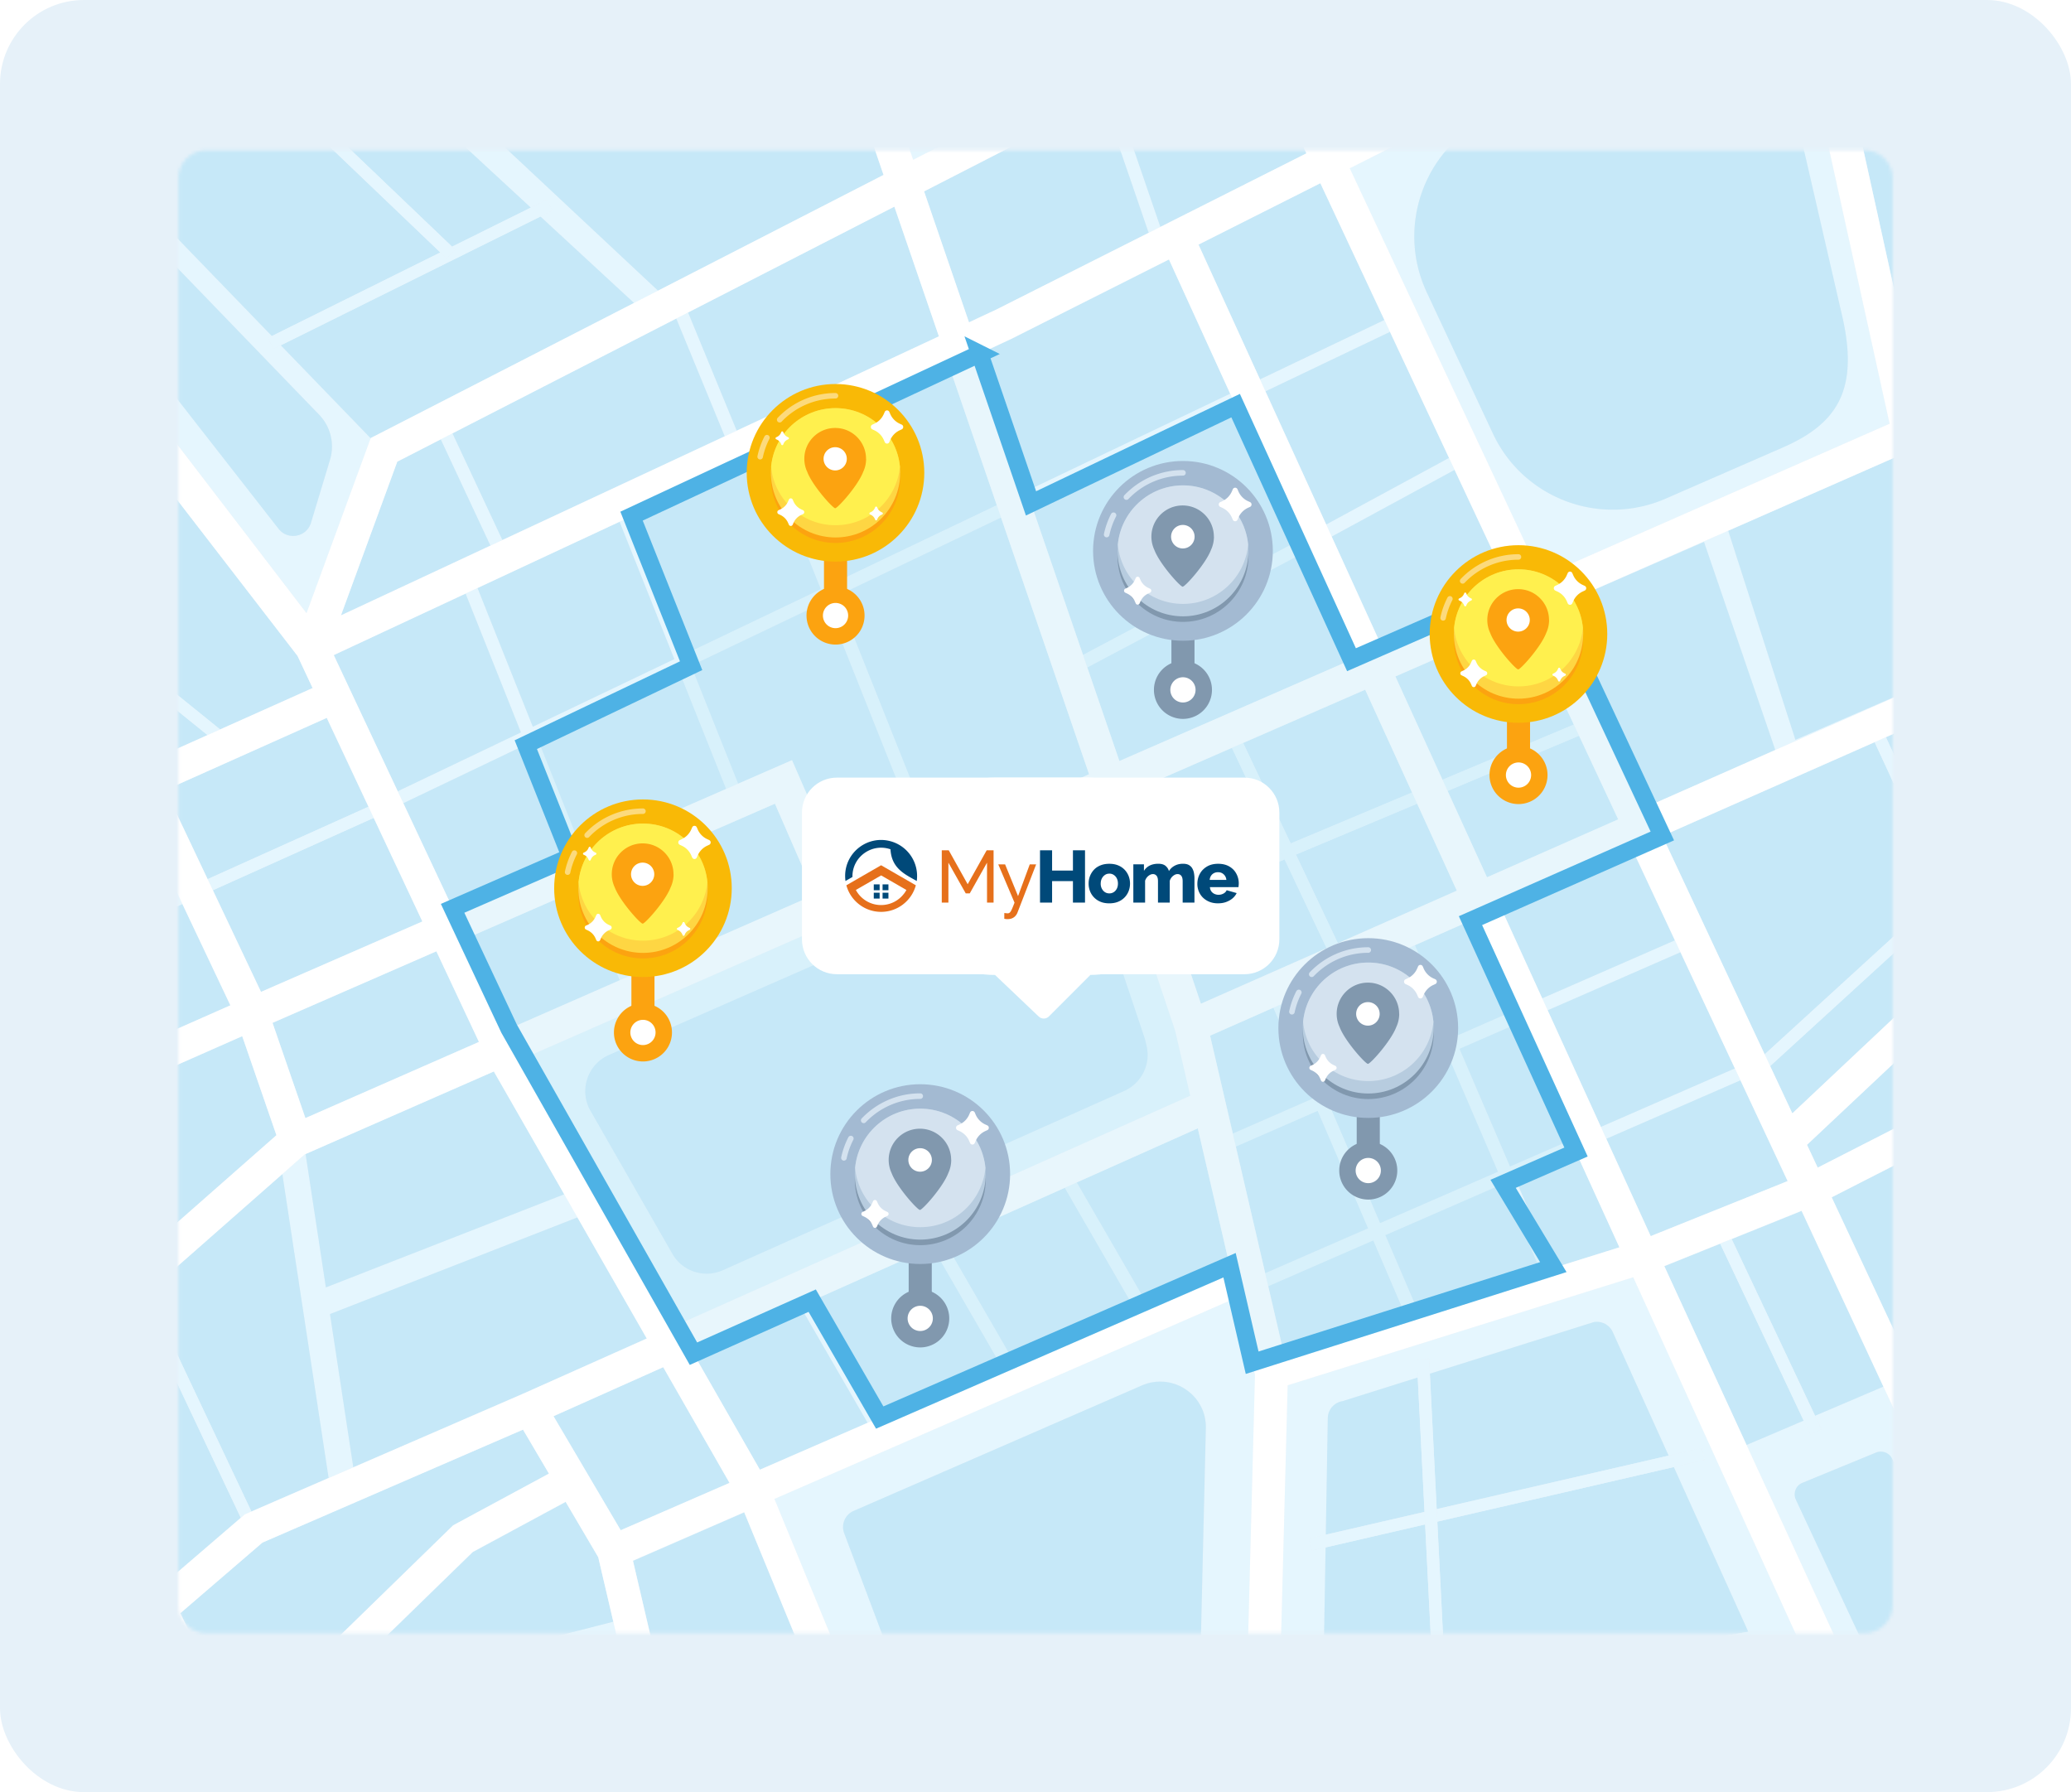 <svg xmlns="http://www.w3.org/2000/svg" fill="none" viewBox="0 0 616 533">
  <rect width="616" height="533" fill="#E6F1F9" rx="24.973"/>
  <mask id="a" width="510" height="442" x="53" y="44" maskUnits="userSpaceOnUse" style="mask-type:luminance">
    <path fill="#fff" d="M554.629 44.703H61.392a8.324 8.324 0 0 0-8.324 8.324v424.332a8.325 8.325 0 0 0 8.324 8.325h493.237a8.324 8.324 0 0 0 8.324-8.325V53.027a8.324 8.324 0 0 0-8.324-8.324Z"/>
  </mask>
  <g mask="url(#a)">
    <path fill="#E5F6FE" d="m316.689 353.265 20.478 35.451-35.93 15.649-20.301-35.128 35.742-15.962v-.01l-39.343 17.585 20.281 35.097 43.182-18.802-20.509-35.483-3.6 1.603ZM537.47 340.476l3.185 6.785h.01l-3.174-6.785h-.021ZM277.335 370.86v-.01l-71.079 31.747h.01v.01l31.716-14.162 20.072 34.723 3.611-1.571-20.083-34.764 35.753-15.973ZM164.634 421.191l4.704 7.992-4.704-7.992ZM134.781 453.646l-.489.478-27.096 26.399-34.348 33.453-5.067-5.484-14.152-28.698 24.453-21.019 77.489-33.588-77.51 33.599-24.452 21.019h.01l14.151 28.719c1.624 1.758 3.32 3.579 5.068 5.483l61.465-59.862.489-.479 28.5-15.379-28.5 15.359h-.011ZM177.932 463.114l-1.394-2.372 1.394 2.383v-.011ZM383.002 412.013l-2.903 111.161h13.121l1.072-62.952-4.11.947-.822-3.57 4.995-1.155.593-34.702c.072-2.538 1.945-4.661 4.443-5.025l22.309-7.024-.271-5.296 3.663-.188.219 4.339 48.843-15.368c2.403-.365 4.734.947 5.639 3.184l16.535 36.554 9.843-2.269.822 3.57-9.126 2.101 22.154 48.989.489-.083.322 1.883 16.305 36.055h13.944l-65.284-143.293-102.784 32.132-.011.01ZM578.842 327.761l-38.177 19.5h.01l38.178-19.5h-.011ZM539.874 421.066l1.915 4.048-3.309 1.561h-.021l-1.967-4.173-16.992 7.242 42.975 93.41h7.731l-36.086-77.219a3.742 3.742 0 0 1-.042-2.882 3.674 3.674 0 0 1 2.04-2.06l21.893-9.001c.645-.26 1.363-.354 2.039-.219a3.758 3.758 0 0 1 2.778 2.134l41.456 89.247h7.46l-51.548-110.766-20.322 8.668v.01ZM237.868 489.898l-16.524-40.165-33.1 14.412c4.277 18.324 9.396 40.164 13.86 59.029h.344c-1.707-7.221-3.528-14.962-5.401-22.839l40.81-10.437h.011Zm-49.593-25.67 33.079-14.412 14.994 36.44-40.498 10.343c-2.611-11.134-5.233-22.278-7.575-32.371ZM113.887 499.825l-1.623-10.614h.01l28.366-27.595 27.616-14.911-.042-.073-27.626 14.911-28.355 27.616-32.808 31.966s.03.041.052.052l24.973-24.318 4.006 26.315h8.969l-2.965-19.489 68.353-17.481c3.506 14.911 6.357 27.054 8.699 36.97h.499c-2.58-10.915-5.744-24.338-9.604-40.851l-68.541 17.512.021-.01ZM367.935 385.896 230.334 445.8l31.83 77.364h14.204l-25.202-67.011a5.22 5.22 0 0 1 2.767-6.794h-.01l85.751-37.314c7.804-3.403 16.774 1.113 18.699 9.385.26 1.114.374 2.258.343 3.424l-2.321 98.32h13.923l2.986-114.292-5.338-22.976-.031-.01ZM511.665 369.903l-.021-.052-16.617 6.691.302.665-.281-.603 16.617-6.701ZM535.878 360.153l-.02-.062-20.811 8.386.031.063 20.8-8.387ZM583.358 336.429l-38.562 19.676h.021l38.541-19.676ZM601.276 248.742l6.139 12.445-74.315 69.935.011.021 74.315-69.946-6.15-12.455ZM274.859 56.94l53.224-27.273 13.589 39.582-45.43 22.881 48.905-24.63-13.464-39.227h-.968l-55.856 28.656v.02-.01ZM388.569 45.618v-.02l-8.116-17.336h-.031l8.126 17.367.021-.01ZM458.379 171.576l103.648-45.555-21.549-97.759h-7.721a40.824 40.824 0 0 1 1.415 6.035l13.974 60.622c4.527 20.832-1.467 31.008-17.793 38.136l-34.92 15.244c-19.552 8.522-42.35-.052-51.382-19.333l-19.687-42.028c-9.011-19.26-1.062-42.173 17.959-51.746 3.58-1.8 6.847-4.13 9.719-6.92h-7.325l-43.256 21.79 56.918 121.524v-.01ZM309.155 28.262h-43.963c2.133 6.556 4.308 13.142 6.41 19.271l37.553-19.27ZM462.094 377.093l-11.405-26.576 18.075-7.876-1.624-3.559-18.011 7.856-15.015-34.983 17.221-7.523-1.624-3.569-17.148 7.513-11.695-27.242 16.513-7.304-58.655 25.899 11.622 27.075-23.651 10.342v.021l-6.763-29.124h-.011l21.862 94.2h.021l-4.558-19.667 31.227-13.61 9.417 21.987 3.787-1.186-9.604-22.372L447.1 352.13l11.248 26.18 23.35-7.304-19.594 6.128-.01-.041Zm-79.758-78.956 34.952-15.442 11.706 27.231-35.004 15.317-11.643-27.106h-.011Zm-6.004 80.517-8.73-37.637 24.318-10.613 14.994 34.92-30.582 13.33Zm34.172-14.901-15.015-34.92.021-.021 35.003-15.317 15.026 34.983-35.035 15.265v.01ZM162.761 59.322l1.613 3.278-3.621 1.8 27.845 25.712 7.138-3.652-62.183-58.198h-11.914l36.242 33.485 4.88-2.425ZM262.799 52.049c-.25-.739-.51-1.478-.76-2.216.312.936.562 1.696.749 2.226h.021l-.01-.01ZM110.245 130.339l-26.72-27.637-2.207 1.093-1.623-3.278 1.155-.572-69.3-71.683H3.08l91.578 94.773a13.623 13.623 0 0 1 3.507 13.714l-5.65 18.698c-.937 3.07-3.85 4.277-6.264 3.861a5.447 5.447 0 0 1-3.434-2.112L-14.297 32.83l-4.537 1.759-1.321-3.424 3.506-1.363-1.227-1.571h-8.99L91.192 182.356l19.073-52.058-.021.041ZM485.485 252.561l-39.124 17.283v.011l39.135-17.284-.011-.01ZM498.18 279.667l-39.468 17.252 1.623 3.559 39.499-17.263 16.18 34.546-39.852 17.388 1.613 3.548 39.904-17.387 14.037 29.978-44.629-95.314 11.093 23.693ZM49.145 470.731v.011l22.476-19.323v-.011l-22.476 19.323ZM74.773 449.535l.01.011 22.965-9.958v-.021l-22.975 9.968ZM266.025 61.456c4.12 11.986 8.595 25.025 13.246 38.572-4.651-13.558-9.115-26.586-13.246-38.583l-61.361 31.476 61.361-31.466ZM118.153 137.311l12.945-6.649 14.775 31.611 3.559-1.664-14.848-31.727 66.563-34.15 14.422 35.025 23.277-10.864-19.708 9.188-14.474-35.15v.011-.02l-86.5 44.378-16.753 45.722v-.011l16.742-45.7ZM429.046 231.896h.01l-14.005-30.686 38.5-16.815-.011-.01-38.51 16.794 14.016 30.717ZM65.47 216.943l27.534-12.32h-.01l-27.523 12.32ZM306.939 237.744l17.002-7.461a73776.18 73776.18 0 0 0-15.722-45.846c5.66 16.493 11.008 32.111 15.712 45.846l-16.992 7.461ZM490.292 239.731l-27.741-59.238 44.286-19.333 21.206 61.891 50.872-22.465-14.661-64.826-.011.011 14.662 64.794v.011-.011l-44.879 19.458-19.989-62.182-51.496 22.632 27.751 59.258ZM430.565 235.236l11.717 25.681h.01l-11.716-25.681h-.011Z"/>
    <path fill="#E5F6FE" d="m98.144 390.818 73.608-28.751-3.934-6.867-70.892 27.699-6.035-39.686-.27.125-32.798 28.844 26.159-23.017 13.766 90.402v.021l7.336-3.184-6.94-45.586ZM433.333 264.881l-10.156-22.257 10.146 22.257h.01ZM184.311 291.55l-32.871 14.412-6.076-12.934 6.076 12.944 36.471-16.003-10.998-27.564 53.588-23.381-57.189 24.941 10.999 27.585ZM68.52 299 27.2 317.252 68.52 299l-14.266-30.144h-.01L68.52 299ZM349.528 306.513l-22.444-66.917-171.18 75.085 45.451 79.383 152.668-68.186-4.495-19.365Zm-15.14 17.96L214.997 377.79c-5.515 2.477-12.019.354-15.005-4.88l-24.359-42.537c-3.475-6.056-.905-13.787 5.484-16.597l128.59-56.408c6.326-2.778 13.672.479 15.878 7.024l14.797 44.129c.125.354.218.708.312 1.083l.354 1.498c1.269 5.473-1.53 11.082-6.66 13.381v-.01ZM366.406 222.396l-30.322 13.235h.021l.01.021 30.311-13.215-.02-.041ZM406.071 205.144l-.01-.032-.011-.01-36.294 15.837.021.031 36.294-15.826ZM354.096 289.271l3.08 9.178-3.08-9.178ZM129.797 282.935l12.664 26.95-51.622 22.663 51.622-22.663-12.664-26.95ZM385.905 160.952l-63.785 33.807c-1.415-4.12-2.84-8.283-4.318-12.58l15.15 44.171c-1.8-5.255-5.692-16.628-9.542-27.824l64.139-34.005-1.633-3.569v.021l-.011-.011v-.01Z"/>
    <path fill="#E5F6FE" d="M306.845 150.255c-.062-.177-.125-.354-.187-.541l60.861-29.062 18.376 40.31h.01l-20.009-43.879-60.518 28.906c-4.547-13.225-9.282-27.065-13.985-40.779l9.188-4.287 47.116-23.735v-.02l-47.147 23.745-9.188 4.287c5.223 15.202 10.488 30.55 15.473 45.076l.01-.021ZM356.479 72.745l36.242-18.25 19.042 40.674-36.992 17.668 1.624 3.559h.01l37.023-17.69 17.574 37.481-36.533 19.802-18.064-39.593h-.01l19.697 43.193 36.565-19.833 16.752 35.774.011-.01v-.021L392.731 54.484l-36.252 18.261ZM242.3 266.109h-.01l-53.838 23.631 53.848-23.631ZM134.625 270.136l-14.671-31.258 36.45-17.408 13.308 33.359 3.58-1.56-13.361-33.506 42.09-20.103 13.954 34.983 3.59-1.571-13.996-35.108 40.009-19.104 29.104 73.004-23.412 10.27 27.002-11.841-29.156-73.14 48.645-23.246c-5.098-14.869-10.27-29.946-15.285-44.587h-.011c4.61 13.423 9.334 27.21 14.027 40.873l-48.812 23.318-16.118-40.425 8.813-4.11-141.107 65.835h-.01l35.367 75.304v.021Zm93.368-135.364 16.139 40.456-40.009 19.115-16.274-40.831 40.144-18.73v-.01Zm-43.703 20.395 16.295 40.862-42.1 20.113v-.021l-16.441-41.236 42.257-19.708-.011-.01Zm-66.012 80.163-19.01-40.477 39.228-18.303 16.461 41.278-36.658 17.502H118.278ZM125.625 274.059h.01l-14.474-30.811h-.01l14.474 30.811ZM49.197 234.966l47.98-21.456 12.413 26.419h.01l-12.424-26.44-47.99 21.477h.01Z"/>
    <path fill="#C6E8F8" d="m599.58 245.319-4.984-10.114-12.486-25.306-21.165 9.354 19.947 43.141 18.688-17.075ZM30.477 193.365l11.54-7.7-49.936-48.479-36.429 17.783 86.584 72.369 19.489-8.719-31.248-25.254ZM601.277 248.742l-74.763 68.322 6.586 14.058 74.316-69.935-6.139-12.445ZM97.176 213.51l-47.98 21.455 12.55 26.503 47.844-21.539-12.414-26.419Z"/>
    <path fill="#C6E8F8" d="m29.676 118.82-34.098 16.649 52.245 50.726-11.175 7.451 28.823 23.297 27.522-12.32-.01.011-4.496-9.584h-.01l-58.8-76.23ZM557.594 220.731l-63.15 27.897 30.436 64.95 53.192-48.603-20.478-44.244ZM63.307 264.777l14.317 30.228 48.001-20.946-14.474-30.811-47.844 21.529ZM41.122 386.864l-23.266 20.478h.01l31.279 63.389 22.475-19.322-30.498-64.545ZM97.748 439.567l-13.766-90.402-26.16 23.017-13.838 12.163 30.79 65.19 22.974-9.968ZM129.797 282.935l-48.739 21.279 9.781 28.334 51.621-22.663-12.663-26.95ZM82.224 337.636l-10.177-29.469-41.257 18.231 9.677 47.979 41.757-36.741ZM54.243 268.856 12.83 287.502l14.37 29.75L68.52 299l-14.277-30.144ZM569.696 310.176l-32.226 30.3h.021l3.174 6.785 38.177-19.5-9.146-17.585ZM583.358 336.429l-38.541 19.676 20.842 44.515 34.889-31.154-17.19-33.037ZM634.241 94.295l-3.996-66.033h-79.601l20.644 93.69 62.953-27.657ZM560.05 431.784a3.703 3.703 0 0 0-2.039.218l-21.893 9.001a3.674 3.674 0 0 0-2.04 2.06 3.67 3.67 0 0 0 .042 2.872l36.086 77.229h34.088l-41.455-89.247a3.714 3.714 0 0 0-2.778-2.133h-.011ZM578.905 200.565l-14.661-64.794-50.206 22.07 19.988 62.182 44.879-19.458ZM539.874 421.066l20.322-8.667-24.317-52.246-20.801 8.387 24.796 52.526ZM511.665 369.903l-16.617 6.701.281.603 24.171 52.548 16.992-7.242-24.827-52.61ZM53.63 479.805l14.15 28.687 5.068 5.494 34.359-33.463 27.085-26.399.489-.478 28.501-15.369-7.711-13.09-77.489 33.588-24.453 21.03ZM462.552 180.493l27.74 59.238 37.751-16.68-21.206-61.891-44.285 19.333ZM262.788 52.06c-.187-.532-.437-1.291-.749-2.227a4366.657 4366.657 0 0 1-7.336-21.56H133.564l62.172 58.187 67.052-34.4ZM83.524 102.702l26.721 27.637.011-.031 78.342-40.196L160.753 64.4l-77.229 38.302ZM157.881 61.747l-36.242-33.485H87.27L134.46 73.36l23.422-11.612ZM130.973 75.087 81.984 28.261H11.55l69.31 71.683 50.113-24.858ZM112.274 489.222h-.01l1.623 10.603 68.541-17.512a13536.32 13536.32 0 0 1-4.485-19.188l-1.405-2.383-8.272-14.047-27.616 14.911-28.365 27.605-.011.011ZM167.819 355.2l-20.936-36.544-55.992 24.557 6.035 39.686L167.82 355.2ZM221.365 449.816l-33.079 14.412c2.341 10.093 4.974 21.227 7.575 32.371l40.498-10.343-14.994-36.44ZM105.084 436.404l50.56-21.924 36.731-16.399-20.623-36.013-73.608 28.75 6.94 45.586ZM477.775 338.697l13.215 28.958 40.726-16.367-14.037-29.978-39.904 17.387ZM393.98 325.243l35.004-15.317-11.696-27.231-34.952 15.442 11.644 27.095v.011ZM447.089 352.078v.01l.02-.01h-.02ZM412.075 367.354l9.604 22.382 36.658-11.467-11.248-26.18-35.014 15.265ZM377.238 382.545l4.568 19.656 36.085-11.29-9.427-21.976-31.226 13.61ZM420.878 281.113l11.696 27.242 17.148-7.513-12.331-27.033-16.513 7.294v.01ZM367.602 341.017l8.73 37.637 30.582-13.34-14.994-34.92-24.318 10.623ZM138.486 176.55l-39.229 18.303 19.021 40.477h.011l36.658-17.502-16.461-41.278ZM449.139 346.928l18.012-7.856-15.806-34.661-17.221 7.523 15.015 34.994ZM320.289 351.662l20.509 35.483 24.921-10.853-9.448-40.706-35.982 16.076ZM462.094 377.093l19.593-6.139-12.913-28.324-18.085 7.877 11.405 26.586ZM280.936 369.237l20.301 35.129 35.929-15.65-20.477-35.451h-.011v.01l-35.742 15.962ZM244.132 175.228l-16.139-40.456-40.144 18.73 16.274 40.841 40.009-19.115ZM184.623 455.113l32.371-14.079-19.728-34.421-32.632 14.578 4.704 7.991 15.285 25.931ZM277.335 370.85v.01l-35.753 15.973 20.083 34.764 35.95-15.65-20.28-35.097ZM366.707 337.115l23.652-10.343-11.623-27.064-18.792 8.293-.011.011 6.774 29.124v-.021ZM206.266 402.607l19.75 34.504 32.038-13.943-20.072-34.723-31.716 14.162ZM158.474 216.142l42.101-20.113-16.285-40.862-42.256 19.718 16.44 41.236v.021ZM487.088 255.974l-1.592-3.402-39.135 17.283 12.351 27.064 39.468-17.252-11.092-23.693ZM395.52 328.812l-.021.021 15.005 34.92 35.045-15.264-15.025-34.983-35.004 15.306ZM340.694 309.593a10.653 10.653 0 0 0-.312-1.092l-14.797-44.119c-2.206-6.545-9.542-9.802-15.878-7.024l-128.59 56.408c-6.389 2.809-8.959 10.54-5.484 16.596l24.359 42.538c2.986 5.234 9.49 7.356 15.005 4.88l119.391-53.318a11.753 11.753 0 0 0 6.66-13.381l-.354-1.498v.01ZM383.907 250.855l36.107-15.161-13.943-30.55-36.294 15.826 14.13 29.885ZM397.934 280.51l35.389-15.629-10.146-22.257-1.644-3.6-36.065 15.14 12.466 26.346ZM187.911 289.969l.541-.229 53.838-23.631-11.789-27.085-53.588 23.381 10.998 27.564ZM159.931 219.774l13.35 33.505 42.694-18.626-13.964-34.983-42.08 20.104ZM184.311 291.55l-10.999-27.585-34.525 15.067v.011l6.577 13.985 6.076 12.934 32.871-14.412ZM499.834 283.215l-39.499 17.263 15.827 34.671 39.853-17.388-16.181-34.546ZM385.915 160.961v-.02l-.01.01.01.01ZM291.403 105.2c4.704 13.724 9.438 27.564 13.985 40.789l60.518-28.906-18.199-39.905-47.116 23.735-9.188 4.287ZM119.954 238.888l14.671 31.248 35.077-15.296-13.309-33.37-36.439 17.418ZM332.952 226.35l69.05-30.145-14.453-31.684-64.139 34.005c3.85 11.196 7.742 22.569 9.542 27.824ZM357.176 298.449l.021.062 37.386-16.513-12.486-26.409-34.452 14.464 6.43 19.177.021.041 3.08 9.178Z"/>
    <path fill="#C6E8F8" d="m385.905 160.952-18.376-40.311-60.861 29.063c.063.187.125.364.188.541 3.881 11.3 7.585 22.101 10.956 31.934 1.478 4.297 2.903 8.46 4.319 12.58l63.785-33.807h-.011ZM366.426 222.438l-30.311 13.214 10.364 30.915 34.047-14.297-14.1-29.832ZM247.669 173.542l48.812-23.318c-4.693-13.662-9.417-27.45-14.026-40.862l-42.09 19.645-8.813 4.11 16.117 40.425ZM278.282 250.314l28.657-12.57 16.992-7.461c-4.704-13.735-10.052-29.353-15.712-45.846-3.403-9.927-6.92-20.166-10.468-30.498l-48.646 23.245 29.156 73.14.021-.01ZM134.583 128.882l14.849 31.727 66.137-30.852-14.422-35.025-66.564 34.15ZM245.578 178.87v.011l-40.009 19.104 13.996 35.097 16.003-6.982 15.702 36.055 23.412-10.27-29.104-73.015ZM204.664 92.932l14.463 35.149 19.708-9.188 40.425-18.854c-4.651-13.548-9.125-26.586-13.246-38.573l-61.36 31.476.01-.01ZM118.153 137.311l-16.742 45.7 44.462-20.738-14.775-31.611-12.945 6.649ZM341.662 69.25l-13.59-39.583-53.224 27.273c4.183 12.226 8.72 25.44 13.351 38.937l8.022-3.746 45.43-22.882h.011ZM388.548 45.629l-8.126-17.367h-48.75l13.465 39.229 43.411-21.862ZM442.292 260.917l39.031-17.232-11.654-24.869-39.093 16.42 11.716 25.681ZM431.002 136.187l-17.574-37.48-37.023 17.689 18.064 39.593 36.533-19.802ZM392.721 54.494l-36.242 18.251 18.292 40.092 36.992-17.668-19.042-40.675ZM396.092 159.589l14.911 32.694 38.407-16.753-16.753-35.774-36.565 19.833ZM429.056 231.896l39.062-16.399-14.567-31.102-38.5 16.815 14.005 30.686ZM358.352 421.43c-1.925-8.261-10.884-12.777-18.699-9.385l-85.751 37.314h.011a5.224 5.224 0 0 0-2.768 6.784l25.202 67.011h79.997l2.32-98.321c.042-1.165-.073-2.3-.343-3.423l.031.02ZM424.374 86.938l19.687 42.028c9.032 19.281 31.83 27.855 51.382 19.333l34.921-15.244c16.326-7.128 22.319-17.304 17.793-38.136l-13.975-60.622a38.226 38.226 0 0 0-1.415-6.035h-80.714a39.082 39.082 0 0 1-9.719 6.92c-19.011 9.573-26.971 32.496-17.96 51.746v.01ZM496.317 432.918l-16.534-36.554c-.905-2.237-3.236-3.548-5.64-3.184L425.3 408.549l2.029 40.279 68.988-15.91ZM394.282 460.222l-1.072 62.942h34.192l-3.507-69.779-29.613 6.837ZM429.931 500.532l90.079-15.223-22.153-48.988-70.34 16.232 2.414 47.979ZM421.69 409.683l-22.31 7.023c-2.507.364-4.38 2.498-4.443 5.026l-.593 34.702 29.364-6.774-2.018-39.977Z"/>
    <path fill="#E5F6FE" d="m61.746 261.468 1.56 3.309 47.844-21.529h.011l-1.561-3.319h-.01l-47.844 21.539ZM11.238 284.204l1.592 3.299 41.413-18.647h.01l-1.57-3.309-41.445 18.657ZM43.984 384.345l-2.862 2.519 30.499 64.544v.011l1.196-1.02 1.967-.853-.01-.011-30.79-65.19ZM36.648 193.646l11.175-7.451-52.245-50.726-3.496 1.717 49.935 48.479-11.54 7.7 31.248 25.254 3.746-1.676-28.823-23.297ZM429.046 231.896l1.519 3.34h.011l39.093-16.42-1.551-3.319-39.061 16.399h-.011ZM380.526 252.27l-34.047 14.297 1.166 3.486 34.452-14.464-1.571-3.319ZM385.468 254.163l36.065-15.139-1.519-3.33-36.107 15.161 1.561 3.308ZM601.276 248.742l-1.696-3.433v.01l-18.688 17.075.926 1.998-3.309 1.53.011.01h-.021l.01-.01-.437-.947-53.192 48.603 1.633 3.486 74.763-68.322ZM536.492 422.513l1.967 4.172h.021l3.309-1.571-1.915-4.048-24.796-52.526-.031-.063-3.403 1.374.021.052 24.827 52.61Z"/>
    <path fill="#E5F6FE" d="m380.526 252.27 1.571 3.319 12.486 26.409 3.351-1.488-12.466-26.347-1.561-3.308-14.13-29.885-.021-.031-3.35 1.457.02.041 14.1 29.833ZM578.509 265.922l3.309-1.53-.926-1.998-19.947-43.141-3.351 1.478 20.478 44.244.437.947Z"/>
    <path fill="#C6E8F8" d="m-14.307 32.851 97.113 124.365c1.103 1.436 2.466 1.936 3.434 2.102 2.414.417 5.328-.791 6.264-3.85l5.65-18.698a13.637 13.637 0 0 0-3.507-13.715L3.08 28.262h-20.967l1.228 1.571 2.351 3.018Z"/>
    <path fill="#E5F6FE" d="m164.374 62.6-1.612-3.278-4.881 2.425-23.422 11.612.926.885-2.529 2.653v-.01l-1.883-1.8-50.112 24.858-1.155.572 1.612 3.278 2.206-1.093L160.753 64.4l3.621-1.8Z"/>
    <path fill="#E5F6FE" d="M132.856 76.887v.01l2.529-2.653-.926-.885L87.27 28.262h-5.286l48.989 46.825 1.883 1.8ZM423.708 449.671l-29.364 6.763-4.994 1.155.822 3.58 4.11-.947 29.614-6.837-.188-3.714ZM427.517 452.553l70.34-16.232 9.126-2.102-.822-3.58-9.844 2.279-68.988 15.91.188 3.725Z"/>
    <path fill="#E5F6FE" d="m428.515 504.497-.01-.021-.614-3.6 2.04-.344-2.414-47.979-.188-3.725-2.029-40.279-.218-4.34-3.663.188.27 5.286 2.019 39.988.187 3.714 3.507 69.779h3.663l-.947-18.938-1.603.271Z"/>
    <path fill="#E5F6FE" d="m427.891 500.876.614 3.6.01.021 1.603-.271 91.006-15.389-.292-1.717-.333-1.894-.489.083-90.079 15.223-2.04.344Z"/>
    <path fill="#fff" d="m678.307 454.78 2.009-1.488 35.93-26.544 21.747 5.202v-10.166l-22.424-5.369c-5.806-6.181-23.027-24.786-37.522-40.487l45.389-44.754 14.557-7.939v-11.113l-7.513 4.099-12.902 7.045-.49.499-13.755 13.558-2.664 2.623-29.219 28.791-16.95-34.348 6.389-5.712 25.441-11.176 3.392-1.488 48.271-21.206V275.88l-17.804-19.126-2.632-2.83-20.083-21.581-2.622-2.82-17.21-18.49 51.371-22.829 8.98 15.504v-30.186l-4.464 1.987h-.021l-12.767-26.877 17.252-7.627v-10.728l-21.466 9.489-16.004-33.661-2.216-4.662-9.688-20.363.25-.114 49.124-21.592V48.688l-37.73 16.586-15.837 6.961-3.434-7.221-.187-.395 57.188-27.023v-9.323h-3.195l-51.912 24.525 8.844-24.526h-10.415l-8.658 24.006-18.709-24.005h-12.424l28.522 36.595 5.39 11.321-37.605 16.524-3.58 1.571-62.953 27.668-20.644-93.69h-10.166l21.55 97.759-103.649 45.555-56.917-121.525 43.255-21.789h-21.81l-25.618 12.892-6.035-12.892h-10.801l8.116 17.335v.021h-.02L345.147 67.49l-48.905 24.63-8.023 3.746c-4.63-13.496-9.167-26.71-13.35-38.937v-.02l55.856-28.657h-21.56l-37.553 19.27c-2.102-6.118-4.276-12.704-6.409-19.27h-10.489c2.341 6.92 4.828 14.224 7.336 21.56.249.739.51 1.477.759 2.216h-.021l-67.052 34.41-7.138 3.663-78.342 40.186v.031l-19.084 52.059-118.06-154.115H-39.81l17.429 22.923 2.31 3.039.884 1.165L4.464 86.033l2.352 3.038 11.04 14.297 5.67 7.347-.041.02-76.126 37.179-30.78-25.722-3.246-2.716-32.236-26.94-3.215-2.684-30.29-25.306V77.48l14.089 11.768-.062.031-14.027 6.962v10.998l22.299-11.06v.02l14.234 11.904-36.533 38.958v14.328l44.067-46.991 27.054 22.611 2.81 2.352 28.396 23.734 2.81 2.342 33.91 28.344 2.81 2.341 42.735 35.722-52.662 23.558-16.742 7.492-16.451-13.902-2.8-2.362-33.754-28.532-2.8-2.372-28.271-23.891-2.788-2.362-28.324-23.912v13.018l29.884 25.254 2.893 2.445L-77.354 242l3.122 2.643 26.929 22.756h.01l-98.05 43.869-7.065-15.088v28.844l2.237-.978 12.653 27.033 1.561 3.33 13.548 28.938-29.999 13.246v10.717l34.171-15.098h.011l8.022 17.127 1.561 3.33 12.716 27.158 1.56 3.33 12.05 25.732 1.55 3.32 8.782 18.75-40.737 16.368-6.982-15.317-1.519-3.329-11.8-25.858-1.529-3.34-12.445-27.293-1.53-3.341-3.881-8.511v23.62l30.363 66.563-30.363 9.501v3.152h22.861l11.612-3.631 1.655 3.631h10.769l-3.184-6.982 40.831-16.44 10.967 23.422h10.822l-12.872-27.491 86.386-44.077 1.061-.541 12.924 26.201-53.411 45.908H3.028l40.32-34.65 2.55-2.195.042.083 13.62 27.637.053.062.426.458c.853.926 2.914 3.153 5.734 6.212l-2.456 2.393h18.022a363.853 363.853 0 0 0-1.842-1.987c-.02-.021-.03-.042-.052-.052l32.809-31.965 28.354-27.616 27.627-14.911.041.073 8.273 14.047 1.394 2.372c1.592 6.826 3.09 13.205 4.485 19.188 3.87 16.524 7.023 29.936 9.604 40.851h10.083a20724.487 20724.487 0 0 1-13.86-59.029l33.099-14.412 16.524 40.165 13.163 31.986.53 1.28h10.604L230.344 445.8l137.601-59.904 5.338 22.975-2.986 114.293h9.802l2.903-111.161 102.785-32.132 65.283 143.293h11.405L519.5 429.755l-24.172-52.548-.301-.666 16.617-6.69 3.403-1.374 20.811-8.386.031.062 24.317 52.245 51.549 110.766h11.185l-9.479-20.478 64.846-47.906Zm-22.746-134.459-5.587 4.984-10-20.259-1.623-3.288-18.917-38.355 20.592-19.364 2.758-2.601 18.917-17.783 2.778-2.612 4.765-4.474 45.41 49.217 2.601 2.82 16.17 17.523-77.853 34.202-.011-.01Zm-114.886 26.94h-.021l-3.184-6.774 32.226-30.29 2.778-2.612 3.403-3.205 36.106-33.942 15.931 32.277-45.815 23.402-3.257 1.665-38.177 19.489.01-.01Zm50.414-141.337 19.302-8.522 11.238-4.963 3.361-1.478 29.125-12.861 10.333 29.447-21.227 19.979-2.789 2.622-25.535 24.036-23.797-48.229-.011-.031Zm93.691-41.372v-.031l7.606-3.361 3.351-1.488 16.024-7.086 12.778 26.887-18.917 8.408-3.361 1.488-29.219 12.986-9.906-28.24 21.644-9.563Zm8.22-51.423 1.571 3.298 12.976 27.283v.021l-28.865 12.757-3.6 1.592-24.224 10.707-14.463 6.389-3.351 1.478-44.91 19.832-6.576-29.093-.822-3.642-7.253-32.059v-.021l34.463-15.15 3.34-1.467 68.343-30.03L693 113.118v.011Zm-178.963 44.712 50.206-22.07 14.662 64.815-50.872 22.476-37.751 16.669-27.751-59.259 51.496-22.631h.01Zm-60.486 26.554 14.567 31.102 1.561 3.319 11.644 24.869-39.031 17.232-11.716-25.681-1.52-3.34-14.016-30.727 38.5-16.795.011.021ZM97.748 439.588l-22.964 9.958-1.967.853-1.197 1.03-22.475 19.313-31.279-63.401h-.01l23.277-20.467 2.861-2.518 13.829-12.164 32.798-28.854.27-.115 56.002-24.556 20.936 36.543 3.933 6.868 20.623 36.013-36.741 16.399-50.56 21.924-7.336 3.184v-.01Zm132.753-200.564 11.789 27.085-53.848 23.631-.541.239-36.482 16.003-6.076-12.944-6.566-13.985 34.525-15.067 57.188-24.952.011-.01Zm-88.041 70.86-51.62 22.653-9.782-28.334 48.739-21.279 12.663 26.96Zm-155.082 35.681 39.978-17.658 3.423-1.52 41.268-18.219 10.177 29.457-41.757 36.742-3.174 2.788-10.603 9.334-13.34 11.737-25.972-52.672v.011Zm168.526-30.884 171.179-75.085 22.445 66.917 4.495 19.365-152.668 68.186-45.451-79.383Zm198.192-25.41v-.041l-6.441-19.177-1.165-3.486-10.364-30.904v-.021h-.031l30.321-13.236 3.35-1.457 36.295-15.837.01.042 13.933 30.55 1.519 3.34 1.644 3.601 10.156 22.257-35.389 15.639-3.351 1.478-37.386 16.513-.021-.062-3.08-9.178v-.021Zm38.635-234.787 56.689 121.015v.02h-.011l-38.406 16.764-14.911-32.694-19.697-43.193-1.624-3.559-18.292-40.092 36.252-18.261Zm-92.171 46.408 47.137-23.745v.02l18.209 39.905 20.01 43.869 1.633 3.57 14.453 31.684-69.05 30.144c-2.716-7.918-8.231-23.984-15.15-44.16l-10.957-31.934c-4.984-14.526-10.249-29.874-15.473-45.077l9.188-4.287v.011ZM118.164 137.3l86.5-44.368 61.361-31.477c4.131 11.998 8.594 25.025 13.246 38.584l-40.425 18.865-23.277 10.863-66.137 30.862-3.559 1.655-44.462 20.748 16.753-45.721v-.011Zm-18.907 57.532 141.108-65.835 42.09-19.646h.01c5.015 14.63 10.187 29.708 15.286 44.577 3.548 10.343 7.055 20.582 10.467 30.498 5.661 16.493 11.009 32.112 15.723 45.847l-17.002 7.46-28.657 12.57-27.002 11.841-15.702-36.054-16.003 6.982-3.59 1.571-42.683 18.626-3.579 1.56-35.077 15.307-35.368-75.304h.01-.03Zm10.343 45.097 1.561 3.319 14.474 30.811-48 20.946-14.308-30.218-1.57-3.309-12.55-26.502 47.99-21.477 12.424 26.44-.021-.01ZM88.488 195.05l4.495 9.584h.02l-27.543 12.32-3.735 1.675-19.49 8.72-86.583-72.37 36.43-17.793 3.496-1.707 34.098-16.648 58.812 76.23v-.011ZM-113.45 379.361l-13.548-28.927-1.55-3.309-12.643-27.002 24.182-10.832 3.34-1.498 31.185-13.954 3.34-1.498 35.441-15.858 3.34-1.498 35.441-15.858 3.34-1.488 41.684-18.647h.01l12.57 26.555 1.572 3.309L68.53 299l-41.32 18.251-3.34 1.478-35.524 15.691-3.34 1.478-35.535 15.691-3.35 1.478-31.258 13.797-3.35 1.478-24.953 11.019h-.01Zm4.204 8.907h-.011l25.046-11.061 3.35-1.477 31.248-13.808 3.35-1.478 24.672-10.894 45.794 92.806-24.807 12.673-3.256 1.665-30.415 15.536-3.257 1.664-25.514 13.028-46.19-98.654h-.01Zm244.027 65.398-.489.479-61.465 59.862c-1.748-1.904-3.444-3.725-5.067-5.483l-14.151-28.709h-.01l24.452-21.029 77.51-33.599 7.71 13.09-28.5 15.389h.01Zm29.853-32.475 32.632-14.578 19.728 34.421-32.371 14.079-15.275-25.931-4.714-7.991Zm176.164-34.046-43.183 18.802-35.94 15.65-3.611 1.571-32.038 13.943-19.749-34.504h-.011l71.08-31.757 39.343-17.575 3.6-1.613 35.982-16.076 9.448 40.706-24.932 10.853h.011Zm117.539-8.876-36.658 11.467-3.788 1.186-36.085 11.29h-.021l-21.862-94.19h.01l18.793-8.304 58.655-25.899 12.33 27.044 1.623 3.569 15.806 34.66 1.623 3.559 12.914 28.324-23.35 7.315.01-.021Zm32.652-10.614-13.214-28.958-1.613-3.548-15.827-34.682-1.623-3.558-12.351-27.075 39.124-17.294v.021l1.602 3.392 44.64 95.314L491 367.634l-.011.021Zm42.121-36.512v-.021l-6.597-14.068-1.633-3.486-30.426-64.951 63.151-27.896 3.35-1.478 21.165-9.355 12.486 25.306 4.985 10.114 1.696 3.424 6.149 12.455-74.315 69.945-.011.011Zm32.549 69.477-20.842-44.525h-.021l38.562-19.677 3.257-1.665 1.467-.749 44.161-22.538h.01l10.156 20.582-39.062 34.9-2.799 2.507-34.879 31.165h-.01Zm4.349 9.271 15.806-14.141 2.768-2.477 29.947-26.762 2.757-2.466 25.628-22.903 16.43 33.298.479.52c.063.073.135.156.219.239.114.125.249.271.395.427l-21.466 21.154-2.654 2.622-28.843 28.428-2.664 2.622-19.947 19.656-18.834-40.238-.021.021Zm44.285 28.896 2.664-2.623 28.844-28.427 2.664-2.622 22.59-22.268c10.228 11.082 27.959 30.249 35.774 38.615l-31.934 23.589-2.956 2.185-32.007 23.651-2.955 2.185-27.782 20.53-15.952-34.036 21.05-20.759v-.02Z"/>
  </g>
  <path fill="#C6E8F8" d="m291.403 105.2-103.554 48.302 17.72 44.483-49.176 23.485 13.309 33.37-35.077 15.306 16.815 35.816 54.826 96.645 35.316-15.775 20.083 34.765 104.054-45.305 6.722 29 89.58-28.438-14.932-24.765 21.685-9.459-31.393-68.821 57.063-25.181-36.065-77.052-56.387 24.629-34.463-75.564-60.861 29.073-15.265-44.514Z" opacity=".4" style="mix-blend-mode:multiply"/>
  <path stroke="#4EB2E5" stroke-miterlimit="10" stroke-width="5.203" d="m291.403 105.2-103.554 48.302 17.72 44.483-49.176 23.485 13.309 33.37-35.077 15.306 16.815 35.816 54.826 96.645 35.316-15.775 20.083 34.765 104.054-45.305 6.722 29 89.58-28.438-14.932-24.765 21.685-9.459-31.393-68.821 57.063-25.181-36.065-77.052-56.387 24.629-34.463-75.564-60.861 29.073-15.265-44.514Z"/>
  <path stroke="#FCA310" stroke-miterlimit="10" stroke-width="6.868" d="M248.523 134.751v48.323"/>
  <path fill="#fff" stroke="#FCA310" stroke-miterlimit="10" stroke-width="4.88" d="M248.523 189.265a6.191 6.191 0 1 0 0-12.382 6.191 6.191 0 0 0 0 12.382Z"/>
  <path fill="#F9B906" d="M248.512 167.029c14.586 0 26.409-11.824 26.409-26.409 0-14.586-11.823-26.409-26.409-26.409-14.585 0-26.408 11.823-26.408 26.409 0 14.585 11.823 26.409 26.408 26.409Z"/>
  <path stroke="#FCDA7C" stroke-linecap="round" stroke-miterlimit="10" stroke-width="1.634" d="M228.118 130.162a23.013 23.013 0 0 0-2.019 5.671M248.512 117.707a22.845 22.845 0 0 0-16.607 7.127"/>
  <path fill="#FCA310" d="M267.752 142.253c0 10.624-8.605 19.229-19.229 19.229-10.624 0-19.229-8.605-19.229-19.229 0-.603.031-1.228.083-1.821.916-9.77 9.146-17.418 19.156-17.418 10.01 0 18.231 7.648 19.157 17.418.052.593.083 1.207.083 1.821h-.021Z"/>
  <path fill="#FED643" d="M267.752 140.62c0 10.624-8.605 19.229-19.229 19.229-10.624 0-19.229-8.605-19.229-19.229 0-.604.031-1.228.083-1.821.916-9.771 9.146-17.419 19.156-17.419 10.01 0 18.231 7.648 19.157 17.419.052.593.083 1.207.083 1.821h-.021Z"/>
  <path fill="#FFF04E" d="M267.669 138.809c-.937 9.771-9.146 17.398-19.156 17.398-10.01 0-18.22-7.627-19.157-17.398.916-9.771 9.147-17.419 19.157-17.419s18.23 7.648 19.156 17.419Z"/>
  <path fill="#FCA310" d="M257.596 136.457c0-5.067-4.11-9.177-9.177-9.177-5.068 0-9.178 4.11-9.178 9.177 0 1.384.312 2.695.864 3.871 1.571 4.152 7.596 10.822 8.324 10.822.729 0 6.753-6.67 8.324-10.822a9.085 9.085 0 0 0 .864-3.871h-.021Z"/>
  <path fill="#fff" d="M248.419 139.912a3.454 3.454 0 1 0 0-6.909 3.454 3.454 0 0 0 0 6.909ZM267.627 127.967l.583-.271c.593-.27.593-1.134 0-1.405l-.583-.27a5.67 5.67 0 0 1-2.841-2.914l-.26-.593a.742.742 0 0 0-1.373 0l-.26.593a5.706 5.706 0 0 1-2.841 2.914l-.583.27c-.593.271-.593 1.135 0 1.405l.583.271a5.664 5.664 0 0 1 2.841 2.913l.26.593a.742.742 0 0 0 1.373 0l.26-.593a5.704 5.704 0 0 1 2.841-2.913ZM238.367 153.127l.479-.219a.648.648 0 0 0 0-1.175l-.479-.219a4.725 4.725 0 0 1-2.362-2.414l-.218-.499a.62.62 0 0 0-1.145 0l-.218.499a4.658 4.658 0 0 1-2.363 2.414l-.478.219c-.5.229-.5.947 0 1.175l.478.219a4.735 4.735 0 0 1 2.363 2.414l.218.5a.62.62 0 0 0 1.145 0l.218-.5a4.652 4.652 0 0 1 2.362-2.414ZM234.236 130.755l.239-.114a.32.32 0 0 0 0-.583l-.239-.114a2.34 2.34 0 0 1-1.176-1.207l-.104-.25c-.104-.25-.458-.25-.572 0l-.104.25a2.34 2.34 0 0 1-1.176 1.207l-.239.114a.32.32 0 0 0 0 .583l.239.114c.52.24.947.666 1.176 1.207l.104.25c.104.25.458.25.572 0l.104-.25a2.34 2.34 0 0 1 1.176-1.207ZM262.164 153.117l.24-.115a.32.32 0 0 0 0-.583l-.24-.114a2.331 2.331 0 0 1-1.175-1.207l-.104-.25c-.105-.25-.458-.25-.573 0l-.104.25a2.333 2.333 0 0 1-1.176 1.207l-.239.114a.32.32 0 0 0 0 .583l.239.115c.521.239.947.666 1.176 1.207l.104.249c.104.25.458.25.573 0l.104-.249a2.331 2.331 0 0 1 1.175-1.207Z"/>
  <path stroke="#FCA310" stroke-miterlimit="10" stroke-width="6.868" d="M191.241 258.742v48.322"/>
  <path fill="#fff" stroke="#FCA310" stroke-miterlimit="10" stroke-width="4.88" d="M191.241 313.256a6.191 6.191 0 1 0 0-12.383 6.191 6.191 0 0 0 0 12.383Z"/>
  <path fill="#F9B906" d="M191.241 290.582c14.585 0 26.409-11.823 26.409-26.409 0-14.585-11.824-26.409-26.409-26.409-14.585 0-26.409 11.824-26.409 26.409 0 14.586 11.824 26.409 26.409 26.409Z"/>
  <path stroke="#FCDA7C" stroke-linecap="round" stroke-miterlimit="10" stroke-width="1.634" d="M170.846 253.716a22.97 22.97 0 0 0-2.018 5.671M191.241 241.261a22.842 22.842 0 0 0-16.607 7.127"/>
  <path fill="#FCA310" d="M210.481 265.817c0 10.624-8.606 19.23-19.23 19.23s-19.229-8.606-19.229-19.23c0-.603.031-1.227.083-1.82.916-9.771 9.147-17.419 19.157-17.419s18.23 7.648 19.156 17.419c.052.593.083 1.207.083 1.82h-.02Z"/>
  <path fill="#FED643" d="M210.481 264.173c0 10.624-8.606 19.23-19.23 19.23s-19.229-8.606-19.229-19.23c0-.603.031-1.227.083-1.821.916-9.77 9.147-17.418 19.157-17.418s18.23 7.648 19.156 17.418c.052.594.083 1.208.083 1.821h-.02Z"/>
  <path fill="#FFF04E" d="M210.397 262.363c-.936 9.77-9.146 17.398-19.156 17.398-10.01 0-18.22-7.628-19.156-17.398.915-9.771 9.146-17.419 19.156-17.419 10.01 0 18.23 7.648 19.156 17.419Z"/>
  <path fill="#FCA310" d="M200.325 260.011c0-5.067-4.11-9.178-9.178-9.178-5.067 0-9.177 4.111-9.177 9.178a9.1 9.1 0 0 0 .863 3.871c1.572 4.152 7.596 10.822 8.325 10.822.728 0 6.753-6.67 8.324-10.822a9.1 9.1 0 0 0 .864-3.871h-.021Z"/>
  <path fill="#fff" d="M191.147 263.466a3.455 3.455 0 1 0 0-6.91 3.455 3.455 0 0 0 0 6.91ZM210.356 251.52l.582-.27c.593-.271.593-1.134 0-1.405l-.582-.271a5.664 5.664 0 0 1-2.841-2.913l-.26-.593a.743.743 0 0 0-1.374 0l-.26.593a5.7 5.7 0 0 1-2.841 2.913l-.582.271c-.593.271-.593 1.134 0 1.405l.582.27a5.666 5.666 0 0 1 2.841 2.914l.26.593a.743.743 0 0 0 1.374 0l.26-.593a5.706 5.706 0 0 1 2.841-2.914ZM181.085 276.681l.479-.219a.649.649 0 0 0 0-1.176l-.479-.218a4.729 4.729 0 0 1-2.362-2.414l-.218-.5a.62.62 0 0 0-1.145 0l-.218.5a4.66 4.66 0 0 1-2.362 2.414l-.479.218c-.5.229-.5.947 0 1.176l.479.219a4.733 4.733 0 0 1 2.362 2.414l.218.499a.62.62 0 0 0 1.145 0l.218-.499a4.652 4.652 0 0 1 2.362-2.414ZM176.965 254.309l.239-.115a.32.32 0 0 0 0-.582l-.239-.115a2.333 2.333 0 0 1-1.176-1.207l-.104-.249c-.104-.25-.458-.25-.572 0l-.105.249a2.331 2.331 0 0 1-1.175 1.207l-.24.115a.32.32 0 0 0 0 .582l.24.115c.52.239.947.666 1.175 1.207l.105.25c.104.249.457.249.572 0l.104-.25a2.333 2.333 0 0 1 1.176-1.207ZM204.893 276.67l.239-.114a.32.32 0 0 0 0-.583l-.239-.114a2.34 2.34 0 0 1-1.176-1.207l-.104-.25c-.104-.25-.458-.25-.572 0l-.104.25a2.34 2.34 0 0 1-1.176 1.207l-.239.114a.32.32 0 0 0 0 .583l.239.114c.52.24.947.666 1.176 1.207l.104.25c.104.25.458.25.572 0l.104-.25a2.34 2.34 0 0 1 1.176-1.207Z"/>
  <path stroke="#FCA310" stroke-miterlimit="10" stroke-width="6.868" d="M451.667 182.189v48.323"/>
  <path fill="#fff" stroke="#FCA310" stroke-miterlimit="10" stroke-width="4.88" d="M451.667 236.703a6.191 6.191 0 1 0 .001-12.383 6.191 6.191 0 0 0-.001 12.383Z"/>
  <path fill="#F9B906" d="M451.657 214.966c14.585 0 26.409-11.823 26.409-26.409 0-14.585-11.824-26.409-26.409-26.409-14.585 0-26.409 11.824-26.409 26.409 0 14.586 11.824 26.409 26.409 26.409Z"/>
  <path stroke="#FCDA7C" stroke-linecap="round" stroke-miterlimit="10" stroke-width="1.634" d="M431.263 178.1a22.972 22.972 0 0 0-2.019 5.671M451.657 165.645a22.845 22.845 0 0 0-16.607 7.127"/>
  <path fill="#FCA310" d="M470.897 190.201c0 10.624-8.605 19.23-19.229 19.23-10.624 0-19.23-8.606-19.23-19.23 0-.603.032-1.227.084-1.82.915-9.771 9.146-17.419 19.156-17.419 10.01 0 18.23 7.648 19.156 17.419.052.593.084 1.207.084 1.82h-.021Z"/>
  <path fill="#FED643" d="M470.897 188.568c0 10.624-8.605 19.229-19.229 19.229-10.624 0-19.23-8.605-19.23-19.229 0-.604.032-1.228.084-1.821.915-9.771 9.146-17.419 19.156-17.419 10.01 0 18.23 7.648 19.156 17.419.052.593.084 1.207.084 1.821h-.021Z"/>
  <path fill="#FFF04E" d="M470.813 186.747c-.936 9.77-9.146 17.398-19.156 17.398-10.01 0-18.22-7.628-19.156-17.398.915-9.771 9.146-17.419 19.156-17.419 10.01 0 18.23 7.648 19.156 17.419Z"/>
  <path fill="#FCA310" d="M460.741 184.395c0-5.067-4.11-9.177-9.177-9.177-5.068 0-9.178 4.11-9.178 9.177 0 1.384.312 2.695.864 3.871 1.571 4.152 7.596 10.822 8.324 10.822.728 0 6.753-6.67 8.324-10.822a9.085 9.085 0 0 0 .864-3.871h-.021Z"/>
  <path fill="#fff" d="M451.563 187.85a3.455 3.455 0 1 0 0-6.91 3.455 3.455 0 0 0 0 6.91ZM470.772 175.915l.583-.271c.593-.27.593-1.134 0-1.404l-.583-.271a5.666 5.666 0 0 1-2.841-2.914l-.26-.593a.742.742 0 0 0-1.373 0l-.261.593a5.704 5.704 0 0 1-2.84 2.914l-.583.271c-.593.27-.593 1.134 0 1.404l.583.271a5.666 5.666 0 0 1 2.84 2.913l.261.593a.742.742 0 0 0 1.373 0l.26-.593a5.704 5.704 0 0 1 2.841-2.913ZM441.512 201.065l.479-.219a.649.649 0 0 0 0-1.176l-.479-.218a4.729 4.729 0 0 1-2.362-2.414l-.219-.5a.62.62 0 0 0-1.144 0l-.219.5a4.652 4.652 0 0 1-2.362 2.414l-.478.218c-.5.229-.5.947 0 1.176l.478.219a4.725 4.725 0 0 1 2.362 2.414l.219.499c.218.51.926.51 1.144 0l.219-.499a4.652 4.652 0 0 1 2.362-2.414ZM437.381 178.693l.239-.114a.32.32 0 0 0 0-.583l-.239-.115a2.337 2.337 0 0 1-1.176-1.207l-.104-.249c-.104-.25-.458-.25-.572 0l-.104.249a2.337 2.337 0 0 1-1.176 1.207l-.239.115a.32.32 0 0 0 0 .583l.239.114c.52.239.947.666 1.176 1.207l.104.25c.104.249.458.249.572 0l.104-.25a2.337 2.337 0 0 1 1.176-1.207ZM465.319 201.054l.24-.114a.32.32 0 0 0 0-.583l-.24-.114a2.339 2.339 0 0 1-1.175-1.207l-.104-.25c-.105-.25-.458-.25-.573 0l-.104.25a2.337 2.337 0 0 1-1.176 1.207l-.239.114a.32.32 0 0 0 0 .583l.239.114c.521.24.947.666 1.176 1.207l.104.25c.104.25.458.25.573 0l.104-.25a2.339 2.339 0 0 1 1.175-1.207Z"/>
  <path stroke="#8198AE" stroke-miterlimit="10" stroke-width="6.868" d="M273.714 343.785v48.323"/>
  <path fill="#fff" stroke="#8198AE" stroke-miterlimit="10" stroke-width="4.88" d="M273.714 398.299a6.191 6.191 0 1 0 0-12.382 6.191 6.191 0 0 0 0 12.382Z"/>
  <path fill="#A3BAD2" d="M273.714 375.928c14.764 0 26.732-11.969 26.732-26.732s-11.968-26.731-26.732-26.731c-14.763 0-26.731 11.968-26.731 26.731 0 14.763 11.968 26.732 26.731 26.732Z"/>
  <path stroke="#D4E2EF" stroke-linecap="round" stroke-miterlimit="10" stroke-width="1.654" d="M253.07 338.614a22.995 22.995 0 0 0-2.05 5.744M273.714 326.002c-6.618 0-12.58 2.768-16.815 7.211"/>
  <path fill="#8198AE" d="M293.193 350.861c0 10.759-8.72 19.469-19.468 19.469-10.749 0-19.469-8.72-19.469-19.469 0-.614.031-1.238.083-1.842.926-9.895 9.261-17.637 19.386-17.637 10.124 0 18.459 7.742 19.385 17.637.052.593.083 1.228.083 1.842Z"/>
  <path fill="#B7CCDF" d="M293.193 349.206c0 10.76-8.72 19.469-19.468 19.469-10.749 0-19.469-8.72-19.469-19.469 0-.613.031-1.238.083-1.841.926-9.896 9.261-17.637 19.386-17.637 10.124 0 18.459 7.741 19.385 17.637.052.593.083 1.228.083 1.841Z"/>
  <path fill="#D4E2EF" d="M293.11 347.365c-.947 9.895-9.261 17.616-19.385 17.616-10.125 0-18.449-7.721-19.386-17.616.926-9.896 9.261-17.637 19.386-17.637 10.124 0 18.459 7.741 19.385 17.637Z"/>
  <path fill="#8198AE" d="M282.913 344.982c0-5.13-4.163-9.292-9.292-9.292-5.13 0-9.292 4.162-9.292 9.292a9.24 9.24 0 0 0 .874 3.912c1.592 4.204 7.689 10.957 8.428 10.957.739 0 6.836-6.753 8.428-10.957a9.312 9.312 0 0 0 .874-3.912h-.02Z"/>
  <path fill="#fff" d="M273.621 348.478a3.496 3.496 0 1 0 0-6.991 3.496 3.496 0 0 0 0 6.991ZM293.068 336.397l.593-.27c.604-.271.604-1.155 0-1.426l-.593-.27a5.709 5.709 0 0 1-2.872-2.945l-.26-.603a.758.758 0 0 0-1.394 0l-.26.603a5.709 5.709 0 0 1-2.872 2.945l-.593.27c-.604.271-.604 1.155 0 1.426l.593.27a5.709 5.709 0 0 1 2.872 2.945l.26.604a.758.758 0 0 0 1.394 0l.26-.604a5.709 5.709 0 0 1 2.872-2.945ZM263.444 361.859l.489-.229c.5-.228.5-.957 0-1.186l-.489-.229a4.766 4.766 0 0 1-2.393-2.445l-.219-.499a.627.627 0 0 0-1.155 0l-.218.499a4.692 4.692 0 0 1-2.393 2.445l-.49.229c-.499.229-.499.958 0 1.186l.49.229a4.775 4.775 0 0 1 2.393 2.446l.218.499c.219.51.937.51 1.155 0l.219-.499a4.694 4.694 0 0 1 2.393-2.446Z"/>
  <path stroke="#8198AE" stroke-miterlimit="10" stroke-width="6.868" d="M406.976 299.812v48.323"/>
  <path fill="#fff" stroke="#8198AE" stroke-miterlimit="10" stroke-width="4.88" d="M406.976 354.326a6.191 6.191 0 1 0 .001-12.383 6.191 6.191 0 0 0-.001 12.383Z"/>
  <path fill="#A3BAD2" d="M406.976 332.485c14.764 0 26.732-11.968 26.732-26.732 0-14.763-11.968-26.731-26.732-26.731-14.763 0-26.731 11.968-26.731 26.731 0 14.764 11.968 26.732 26.731 26.732Z"/>
  <path stroke="#D4E2EF" stroke-linecap="round" stroke-miterlimit="10" stroke-width="1.654" d="M386.322 295.161a22.962 22.962 0 0 0-2.05 5.743M406.976 282.549c-6.618 0-12.58 2.768-16.815 7.211"/>
  <path fill="#8198AE" d="M426.445 307.408c0 10.759-8.72 19.468-19.469 19.468-10.748 0-19.468-8.719-19.468-19.468 0-.614.031-1.238.083-1.842.926-9.895 9.261-17.637 19.385-17.637 10.125 0 18.459 7.742 19.386 17.637.052.593.083 1.228.083 1.842Z"/>
  <path fill="#B7CCDF" d="M426.445 305.754c0 10.759-8.72 19.468-19.469 19.468-10.748 0-19.468-8.72-19.468-19.468 0-.614.031-1.239.083-1.842.926-9.896 9.261-17.637 19.385-17.637 10.125 0 18.459 7.741 19.386 17.637.052.593.083 1.228.083 1.842Z"/>
  <path fill="#D4E2EF" d="M426.362 303.912c-.947 9.895-9.261 17.616-19.386 17.616-10.124 0-18.448-7.721-19.385-17.616.926-9.896 9.261-17.637 19.385-17.637 10.125 0 18.459 7.741 19.386 17.637Z"/>
  <path fill="#8198AE" d="M416.164 301.539c0-5.13-4.162-9.292-9.292-9.292s-9.292 4.162-9.292 9.292a9.26 9.26 0 0 0 .874 3.913c1.592 4.204 7.69 10.957 8.429 10.957.739 0 6.836-6.753 8.428-10.957a9.316 9.316 0 0 0 .874-3.913h-.021Z"/>
  <path fill="#fff" d="M406.872 305.036a3.497 3.497 0 1 0 0-6.995 3.497 3.497 0 0 0 0 6.995ZM426.32 292.944l.593-.27c.604-.271.604-1.155 0-1.426l-.593-.27a5.709 5.709 0 0 1-2.872-2.945l-.26-.604a.758.758 0 0 0-1.394 0l-.26.604a5.709 5.709 0 0 1-2.872 2.945l-.593.27c-.604.271-.604 1.155 0 1.426l.593.27a5.709 5.709 0 0 1 2.872 2.945l.26.604a.758.758 0 0 0 1.394 0l.26-.604a5.709 5.709 0 0 1 2.872-2.945ZM396.696 318.417l.489-.229c.499-.229.499-.957 0-1.186l-.489-.229a4.768 4.768 0 0 1-2.393-2.446l-.219-.499a.627.627 0 0 0-1.155 0l-.218.499a4.7 4.7 0 0 1-2.394 2.446l-.489.229c-.499.229-.499.957 0 1.186l.489.229a4.768 4.768 0 0 1 2.394 2.445l.218.499c.219.51.937.51 1.155 0l.219-.499a4.689 4.689 0 0 1 2.393-2.445Z"/>
  <path stroke="#8198AE" stroke-miterlimit="10" stroke-width="6.868" d="M351.859 156.852v48.323"/>
  <path fill="#fff" stroke="#8198AE" stroke-miterlimit="10" stroke-width="4.88" d="M351.859 211.366a6.191 6.191 0 1 0 0-12.382 6.191 6.191 0 0 0 0 12.382Z"/>
  <path fill="#A3BAD2" d="M351.859 190.566c14.763 0 26.731-11.969 26.731-26.732s-11.968-26.731-26.731-26.731c-14.763 0-26.732 11.968-26.732 26.731 0 14.763 11.969 26.732 26.732 26.732Z"/>
  <path stroke="#D4E2EF" stroke-linecap="round" stroke-miterlimit="10" stroke-width="1.654" d="M331.215 153.241a23.023 23.023 0 0 0-2.05 5.744M351.859 140.63c-6.618 0-12.58 2.768-16.815 7.211"/>
  <path fill="#8198AE" d="M371.338 165.488c0 10.76-8.72 19.469-19.469 19.469-10.748 0-19.468-8.72-19.468-19.469 0-.613.031-1.238.083-1.841.926-9.896 9.261-17.637 19.385-17.637 10.125 0 18.46 7.741 19.386 17.637.052.593.083 1.228.083 1.841Z"/>
  <path fill="#B7CCDF" d="M371.338 163.834c0 10.759-8.72 19.469-19.469 19.469-10.748 0-19.468-8.72-19.468-19.469 0-.614.031-1.238.083-1.842.926-9.895 9.261-17.637 19.385-17.637 10.125 0 18.46 7.742 19.386 17.637.052.594.083 1.228.083 1.842Z"/>
  <path fill="#D4E2EF" d="M371.255 161.992c-.947 9.896-9.261 17.617-19.386 17.617-10.124 0-18.448-7.721-19.385-17.617.926-9.895 9.261-17.637 19.385-17.637 10.125 0 18.46 7.742 19.386 17.637Z"/>
  <path fill="#8198AE" d="M361.057 159.62c0-5.13-4.162-9.292-9.292-9.292s-9.292 4.162-9.292 9.292c0 1.405.323 2.726.874 3.912 1.592 4.204 7.69 10.957 8.429 10.957.738 0 6.836-6.753 8.428-10.957a9.327 9.327 0 0 0 .874-3.912h-.021Z"/>
  <path fill="#fff" d="M351.765 163.116a3.496 3.496 0 1 0 0-6.991 3.496 3.496 0 0 0 0 6.991ZM371.213 151.025l.593-.27c.604-.271.604-1.155 0-1.426l-.593-.271a5.703 5.703 0 0 1-2.872-2.944l-.26-.604a.758.758 0 0 0-1.394 0l-.261.604a5.702 5.702 0 0 1-2.871 2.944l-.594.271c-.603.271-.603 1.155 0 1.426l.594.27a5.707 5.707 0 0 1 2.871 2.945l.261.603a.758.758 0 0 0 1.394 0l.26-.603a5.709 5.709 0 0 1 2.872-2.945ZM341.578 176.498l.489-.229c.5-.229.5-.958 0-1.187l-.489-.229a4.77 4.77 0 0 1-2.393-2.445l-.218-.499a.627.627 0 0 0-1.155 0l-.219.499a4.689 4.689 0 0 1-2.393 2.445l-.489.229c-.5.229-.5.958 0 1.187l.489.229a4.77 4.77 0 0 1 2.393 2.445l.219.499c.218.51.936.51 1.155 0l.218-.499a4.692 4.692 0 0 1 2.393-2.445Z"/>
  <g filter="url(#b)">
    <path fill="#fff" fill-rule="evenodd" d="M310.454 296.359a.591.591 0 0 1-.374-.145l-13.478-12.824h-.654c-15.649 0-28.037-12.025-28.214-27.382-.083-7.352 2.752-14.32 7.986-19.616 5.379-5.441 12.554-8.442 20.217-8.442h27.206c7.653 0 14.839 3.001 20.217 8.442 5.234 5.296 8.069 12.264 7.986 19.616-.177 15.098-12.295 27.382-27.009 27.382h-.675l-12.814 12.814a.544.544 0 0 1-.384.155h-.01Z" clip-rule="evenodd"/>
    <path fill="#fff" d="M323.143 229.58c7.217 0 13.987 2.825 19.054 7.954 4.922 4.985 7.591 11.537 7.508 18.453-.166 14.205-11.547 25.772-25.378 25.772h-1.35l-.956.956-11.588 11.588-12.243-11.651-.945-.893h-1.298c-14.745 0-26.416-11.318-26.593-25.772-.083-6.916 2.586-13.468 7.508-18.453 5.067-5.129 11.837-7.954 19.054-7.954h27.206m.021-3.26h-27.206c-16.417 0-30.009 13.281-29.823 29.698.187 16.313 13.479 28.992 29.844 28.992l13.011 12.377c.415.395.955.592 1.495.592.54 0 1.111-.208 1.527-.633l12.336-12.347c15.16 0 28.441-12.679 28.628-28.992.187-16.417-13.406-29.698-29.822-29.698l.01.011Z"/>
    <path fill="#fff" d="M370.151 228.002H248.919a8.702 8.702 0 0 0-8.702 8.702v37.704a8.702 8.702 0 0 0 8.702 8.701h121.232a8.702 8.702 0 0 0 8.702-8.701v-37.704a8.702 8.702 0 0 0-8.702-8.702Z"/>
    <path fill="#fff" d="M370.151 229.695c3.863 0 7.009 3.146 7.009 7.009v37.704c0 3.863-3.146 7.009-7.009 7.009H248.919c-3.863 0-7.009-3.146-7.009-7.009v-37.704c0-3.863 3.146-7.009 7.009-7.009h121.232Zm0-3.375H248.919c-5.732 0-10.384 4.652-10.384 10.384v37.704c0 5.732 4.652 10.384 10.384 10.384h121.232c5.732 0 10.384-4.652 10.384-10.384v-37.704c0-5.732-4.652-10.384-10.384-10.384Z"/>
    <path fill="#E6701B" d="m262.075 252.384-8.39 4.838-1.942 1.122c1.225 4.548 5.389 7.902 10.332 7.902 4.943 0 9.107-3.354 10.332-7.902l-1.942-1.122-8.39-4.838Zm6.843 8.4a8.514 8.514 0 0 1-6.843 3.437 8.5 8.5 0 0 1-7.507-4.486l7.518-4.33 7.517 4.33a9.777 9.777 0 0 1-.664 1.049h-.021Z"/>
    <path fill="#004979" d="M265.024 245.281c-6.853-1.963-13.644 3.188-13.644 10.28 0 .509.031 1.018.103 1.506l2.067-1.194v-.177c0-5.857 5.784-9.969 11.318-8.058.301 5.774 4.476 7.518 7.809 9.429a10.711 10.711 0 0 0-7.653-11.786ZM261.639 258.074h-1.744v1.744h1.744v-1.744ZM264.256 258.074h-1.745v1.744h1.745v-1.744ZM261.639 260.555h-1.744v1.745h1.744v-1.745ZM264.256 260.555h-1.745v1.745h1.745v-1.745Z"/>
    <path fill="#E6701B" d="M293.58 263.484v-11.869l-5.13 9.128h-1.204l-5.151-9.128v11.869h-1.972v-15.545h2.076l5.628 10.093 5.649-10.093h2.056v15.545h-1.973.021ZM298.741 266.599c.187.011.384.031.571.052.187.021.332.031.436.031a.911.911 0 0 0 .613-.239c.176-.155.363-.467.581-.924.208-.457.488-1.132.82-2.014l-4.838-11.381h2.035l3.852 9.439 3.479-9.439h1.9l-5.566 14.371a3.224 3.224 0 0 1-.581.945c-.26.301-.582.53-.976.706-.395.177-.872.26-1.423.26-.135 0-.27 0-.405-.021a4.536 4.536 0 0 1-.519-.083v-1.703h.021Z"/>
    <path fill="#004979" d="M322.728 247.939v15.545h-3.593v-6.376h-6.199v6.376h-3.593v-15.545h3.593v6.023h6.199v-6.023h3.593ZM329.955 263.712c-.997 0-1.869-.155-2.617-.467a5.647 5.647 0 0 1-1.931-1.298 5.537 5.537 0 0 1-1.205-1.89 6.153 6.153 0 0 1-.405-2.222c0-.779.135-1.547.416-2.253a5.858 5.858 0 0 1 1.194-1.88c.519-.55 1.163-.976 1.931-1.287.769-.312 1.641-.467 2.617-.467s1.848.155 2.606.467a5.581 5.581 0 0 1 1.932 1.287 5.72 5.72 0 0 1 1.204 1.88c.281.706.416 1.454.416 2.253 0 .8-.135 1.516-.405 2.222a5.582 5.582 0 0 1-1.205 1.89 5.625 5.625 0 0 1-1.942 1.298c-.758.312-1.63.467-2.606.467Zm-2.565-5.887c0 .571.114 1.08.343 1.516.228.436.529.789.914 1.038.384.249.82.374 1.318.374.499 0 .914-.125 1.309-.374.394-.249.685-.592.914-1.028.218-.436.332-.945.332-1.526 0-.582-.114-1.091-.332-1.527a2.613 2.613 0 0 0-.914-1.038 2.277 2.277 0 0 0-1.309-.384c-.488 0-.913.124-1.287.374a2.718 2.718 0 0 0-.924 1.038c-.239.436-.353.955-.353 1.537h-.011ZM355.271 263.484h-3.499v-6.345c0-.727-.135-1.266-.405-1.609-.27-.343-.644-.519-1.111-.519-.468 0-.904.187-1.361.56a2.977 2.977 0 0 0-.965 1.465v6.448h-3.5v-6.345c0-.747-.135-1.287-.415-1.62-.281-.332-.634-.508-1.07-.508-.436 0-.903.176-1.36.54-.457.363-.779.841-.987 1.433v6.5h-3.499v-11.37h3.157v1.941a4.186 4.186 0 0 1 1.713-1.578c.727-.363 1.579-.54 2.555-.54.976 0 1.671.218 2.18.644.499.436.831.945.976 1.537a4.484 4.484 0 0 1 1.745-1.61c.716-.384 1.537-.571 2.44-.571.727 0 1.319.125 1.765.384.447.26.789.602 1.028 1.039.239.436.405.893.488 1.391.083.498.135.987.135 1.464v7.259l-.01.01ZM362.322 263.712c-.977 0-1.849-.155-2.607-.467a5.978 5.978 0 0 1-1.942-1.267 5.51 5.51 0 0 1-1.215-1.848 5.85 5.85 0 0 1-.415-2.201c0-1.091.249-2.088.737-2.991s1.194-1.62 2.119-2.17c.924-.551 2.025-.82 3.323-.82 1.297 0 2.409.269 3.333.809.924.54 1.62 1.257 2.087 2.15a5.99 5.99 0 0 1 .685 3.468c-.021.197-.041.364-.052.509h-8.494c.031.498.166.914.416 1.256.249.343.56.592.945.769.384.166.778.259 1.183.259.54 0 1.039-.124 1.496-.373.457-.25.768-.582.934-.987l2.98.852a4.835 4.835 0 0 1-1.225 1.568c-.519.446-1.153.799-1.869 1.069-.717.27-1.516.405-2.399.405l-.02.01Zm-2.524-6.967h4.974a2.57 2.57 0 0 0-.415-1.215 2.557 2.557 0 0 0-.873-.8c-.353-.187-.758-.28-1.225-.28-.426 0-.82.093-1.184.28a2.284 2.284 0 0 0-.872.79 2.661 2.661 0 0 0-.394 1.225h-.011Z"/>
  </g>
  <defs>
    <filter id="b" width="156.87" height="86.539" x="231.1" y="223.828" color-interpolation-filters="sRGB" filterUnits="userSpaceOnUse">
      <feFlood flood-opacity="0" result="BackgroundImageFix"/>
      <feColorMatrix in="SourceAlpha" result="hardAlpha" values="0 0 0 0 0 0 0 0 0 0 0 0 0 0 0 0 0 0 127 0"/>
      <feOffset dy="4.953"/>
      <feGaussianBlur stdDeviation="3.717"/>
      <feColorMatrix values="0 0 0 0 0.306 0 0 0 0 0.698 0 0 0 0 0.898 0 0 0 0.45 0"/>
      <feBlend in2="BackgroundImageFix" result="effect1_dropShadow_5441_2525"/>
      <feBlend in="SourceGraphic" in2="effect1_dropShadow_5441_2525" result="shape"/>
    </filter>
  </defs>
</svg>
